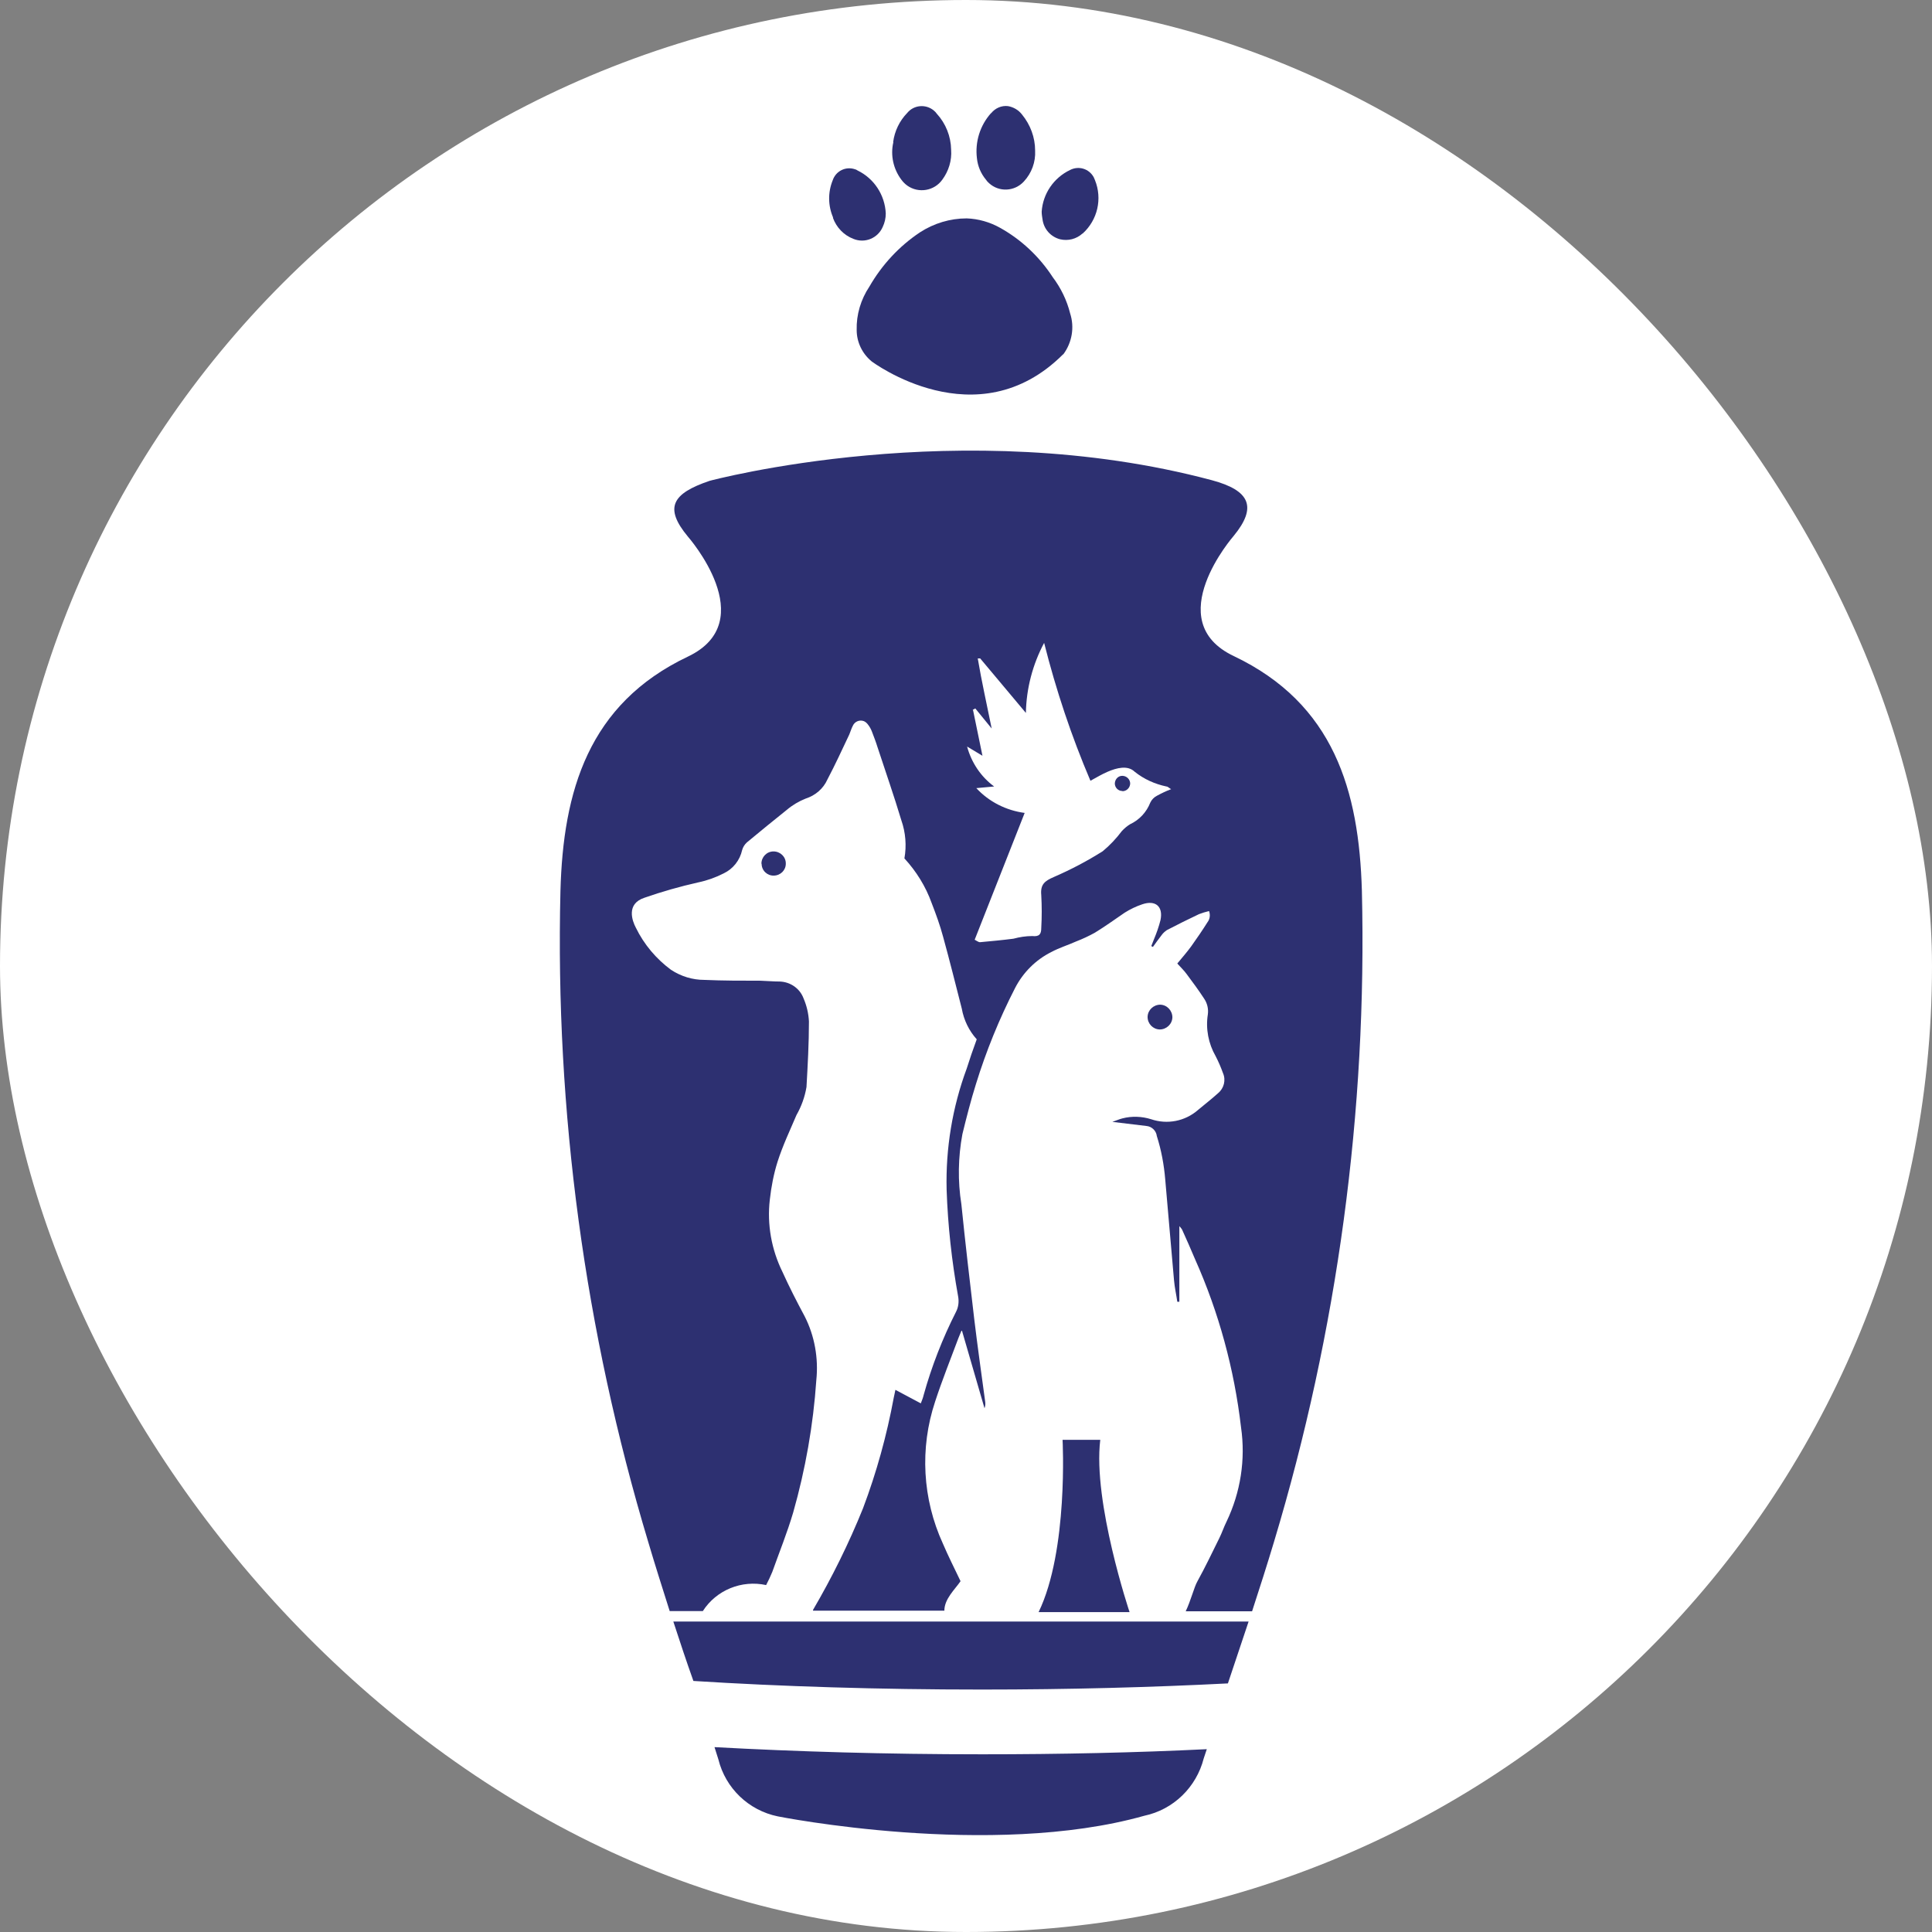 <svg xmlns="http://www.w3.org/2000/svg" version="1.1" xmlns:xlink="http://www.w3.org/1999/xlink" width="1000" height="1000"><rect width="100%" height="100%" fill="#808080" stroke="none"/><g clip-path="url(#SvgjsClipPath1131)"><rect width="1000" height="1000" fill="#ffffff"></rect><g transform="matrix(10.604,0,0,10.604,224.337,0)"><svg xmlns="http://www.w3.org/2000/svg" version="1.1" xmlns:xlink="http://www.w3.org/1999/xlink" width="51.99" height="94.3"><svg id="Capa_1" data-name="Capa 1" xmlns="http://www.w3.org/2000/svg" viewBox="0 0 51.99 94.3">
  <defs>
    <style>
      .cls-1 {
        fill-rule: evenodd;
      }

      .cls-1, .cls-2 {
        fill: #2d3071;
        stroke-width: 0px;
      }
    </style>
  <clipPath id="SvgjsClipPath1131"><rect width="1000" height="1000" x="0" y="0" rx="500" ry="500"></rect></clipPath></defs>
  <path class="cls-1" d="M26.76,85.63c-4.64,0-9.04-.13-13.04-.35.06.2.13.4.19.6.35,1.41,1.48,2.49,2.9,2.78,0,0,10.41,2.08,17.89-.03,1.42-.3,2.54-1.39,2.9-2.8l.15-.45c-3.44.17-7.13.25-10.98.25Z"></path>
  <path class="cls-1" d="M33.63,38.62c.2,0,.37-.16.38-.37,0-.2-.16-.37-.37-.38s-.37.16-.38.37c0,0,0,0,0,0,0,.2.16.37.37.37Z"></path>
  <path class="cls-1" d="M11.53,78.64h1.62c.66-1.03,1.9-1.53,3.09-1.27.11-.21.21-.42.3-.64.35-.98.73-1.92,1.02-2.9.6-2.11.98-4.27,1.13-6.46.11-1.07-.08-2.16-.57-3.12-.38-.71-.75-1.43-1.08-2.16-.54-1.1-.76-2.32-.62-3.53.07-.63.19-1.26.38-1.86.25-.78.6-1.52.92-2.27.24-.42.41-.89.49-1.37.06-1.06.12-2.13.12-3.2-.02-.39-.11-.77-.26-1.12-.18-.49-.64-.81-1.16-.83-.31,0-.63-.03-.95-.04-.91,0-1.83,0-2.74-.04-.57,0-1.13-.17-1.62-.49-.73-.54-1.32-1.24-1.72-2.06-.17-.32-.49-1.16.42-1.46.86-.3,1.74-.55,2.63-.75.43-.09.85-.24,1.24-.44.46-.22.79-.64.9-1.14.04-.14.12-.27.23-.37.65-.54,1.3-1.07,1.95-1.59.27-.23.59-.42.92-.55.47-.15.86-.48,1.06-.93.38-.72.72-1.46,1.07-2.2.06-.14.1-.29.17-.42.09-.21.33-.31.54-.23.07.03.13.08.18.14.09.11.16.23.21.36.1.26.2.52.28.78.39,1.19.8,2.36,1.16,3.56.21.6.26,1.24.15,1.86.58.63,1.04,1.37,1.33,2.18.21.54.41,1.09.56,1.65.32,1.16.61,2.33.91,3.5.1.56.35,1.08.73,1.5-.18.49-.35.98-.49,1.43-.7,1.89-1.03,3.9-.98,5.91.06,1.75.25,3.48.56,5.2.05.26.02.53-.1.76-.66,1.3-1.19,2.66-1.58,4.06-.03.13-.08.26-.14.41l-1.24-.66c-.03.17-.06.27-.08.38-.34,1.84-.84,3.65-1.5,5.4-.69,1.71-1.51,3.37-2.44,4.96v.04h6.41c0-.58.52-1.04.79-1.44-.3-.63-.6-1.22-.86-1.83-1-2.18-1.14-4.66-.38-6.94.34-1.04.75-2.06,1.13-3.08.04-.11.09-.21.17-.41.39,1.33.75,2.57,1.11,3.82.04-.11.05-.23.03-.34-.18-1.33-.37-2.67-.53-4-.22-1.87-.44-3.74-.63-5.62-.18-1.13-.16-2.29.05-3.42.2-.82.41-1.64.66-2.44.5-1.62,1.14-3.19,1.91-4.69.39-.76,1.01-1.38,1.77-1.76.39-.21.82-.34,1.22-.52.31-.12.61-.26.9-.42.49-.3.98-.65,1.46-.98.27-.17.56-.31.86-.41.64-.22,1.03.1.89.77-.08.32-.19.63-.32.94-.04.11-.09.22-.13.33l.08.04c.14-.19.27-.38.42-.57.07-.1.16-.18.26-.25.52-.27,1.04-.53,1.57-.78.16-.06.32-.11.49-.15.07.19.04.4-.08.55-.25.4-.52.79-.79,1.17-.21.29-.45.56-.68.84.17.19.33.34.46.52.29.39.58.78.84,1.18.16.23.23.51.19.79-.11.7.03,1.42.38,2.03.14.27.26.55.36.83.15.34.05.74-.24.98-.32.29-.66.55-.98.82-.63.55-1.5.72-2.29.45-.45-.14-.94-.16-1.4-.04-.16.04-.31.11-.49.17l1.66.2c.26.02.48.23.51.49.22.69.35,1.4.41,2.11.15,1.65.28,3.29.43,4.93.03.35.11.7.16,1.05h.1v-3.69c.05.05.09.1.13.16.22.49.44.98.64,1.46,1.16,2.6,1.91,5.36,2.24,8.19.23,1.58-.02,3.18-.71,4.62-.13.26-.22.54-.35.8-.35.71-.69,1.42-1.07,2.11-.16.28-.32.94-.57,1.46h3.24c.37-1.13.73-2.26,1.07-3.39,3.1-10.3,4.55-21.02,4.29-31.78-.14-4.88-1.36-9.13-6.26-11.46-3.62-1.72,0-5.86,0-5.86,1.16-1.41.8-2.22-1.06-2.72-12.25-3.27-24.52.03-24.52.03-1.83.62-2.23,1.31-1.06,2.72,0,0,3.64,4.13,0,5.86-4.86,2.31-6.09,6.57-6.22,11.45-.26,10.75,1.19,21.48,4.29,31.78.33,1.12.69,2.24,1.04,3.35ZM26.32,34.65l.13-.07.8.98c-.24-1.19-.49-2.29-.68-3.42h.12l2.23,2.66c.02-1.19.33-2.37.89-3.42.58,2.3,1.33,4.55,2.26,6.73.33-.18.58-.33.84-.44.44-.19.98-.33,1.32,0,.45.36.98.6,1.55.72.07,0,.13.08.23.13-.24.09-.47.2-.69.32-.14.07-.26.19-.33.34-.18.46-.53.84-.98,1.05-.15.09-.29.21-.41.34-.27.36-.58.69-.93.98-.76.48-1.56.9-2.39,1.26-.44.19-.66.36-.61.88.03.54.03,1.07,0,1.61,0,.29-.09.43-.44.39-.31,0-.62.05-.92.13-.54.07-1.09.12-1.63.17-.08,0-.16-.07-.26-.12l2.44-6.19c-.9-.12-1.74-.54-2.36-1.21l.87-.08c-.65-.48-1.11-1.17-1.32-1.95l.75.45c-.16-.76-.31-1.49-.46-2.23Z"></path>
  <path class="cls-1" d="M36.36,79.15H11.71c.32.98.64,1.95.98,2.9,4.27.27,9.04.42,14.08.42,4.24,0,8.3-.11,12.01-.3l1.01-3.02h-3.43Z"></path>
  <path class="cls-1" d="M35.45,50.25c.33,0,.61-.26.62-.59,0-.33-.26-.61-.59-.62-.33,0-.61.26-.62.59,0,0,0,0,0,.01,0,.33.26.6.59.61Z"></path>
  <path class="cls-1" d="M16.02,42.16c0,.33.27.59.6.58s.59-.27.58-.6c0-.32-.27-.58-.6-.58-.33,0-.59.27-.59.6Z"></path>
  <path class="cls-2" d="M27.22,5.53c.2-.25.51-.39.83-.35.27.05.51.19.68.41.41.5.64,1.12.64,1.76.03.56-.17,1.1-.55,1.51-.45.49-1.21.53-1.7.08-.06-.05-.11-.11-.15-.17-.25-.3-.4-.66-.44-1.04-.1-.8.15-1.61.69-2.21Z"></path>
  <path class="cls-2" d="M22.44,6.94c.07-.54.31-1.04.69-1.43.32-.39.9-.44,1.29-.12.06.05.11.1.15.16.44.48.69,1.11.7,1.76.04.52-.12,1.04-.43,1.46-.39.55-1.16.68-1.71.29-.11-.08-.21-.18-.29-.29-.39-.52-.54-1.19-.39-1.83Z"></path>
  <path class="cls-2" d="M19.51,10.62c-.25-.58-.26-1.23-.02-1.82.15-.45.63-.69,1.08-.54.05.01.09.03.13.06.81.39,1.34,1.2,1.38,2.1,0,.23-.05.45-.15.66-.24.55-.87.81-1.43.58-.47-.18-.83-.56-1-1.03Z"></path>
  <path class="cls-2" d="M30.73,17.3c-4.21,4.2-9.34.34-9.34.34-.46-.38-.73-.94-.73-1.53-.02-.75.2-1.49.62-2.12.61-1.06,1.45-1.97,2.47-2.65.68-.44,1.47-.68,2.28-.68.57.02,1.13.18,1.63.46,1.04.58,1.92,1.41,2.57,2.41.4.53.69,1.13.85,1.77.22.68.09,1.42-.33,1.99Z"></path>
  <path class="cls-2" d="M31.68,11.4c-.3.27-.7.37-1.09.28-.46-.12-.8-.5-.86-.98-.02-.12-.04-.25-.04-.37.06-.88.59-1.65,1.38-2.03.42-.22.93-.07,1.16.35.02.04.04.09.06.14.37.91.13,1.95-.6,2.61Z"></path>
  <path class="cls-1" d="M29.54,78.69h4.44s-1.8-5.37-1.43-8.41h-1.84s.29,5.4-1.17,8.41Z"></path>
</svg></svg></g></g></svg>